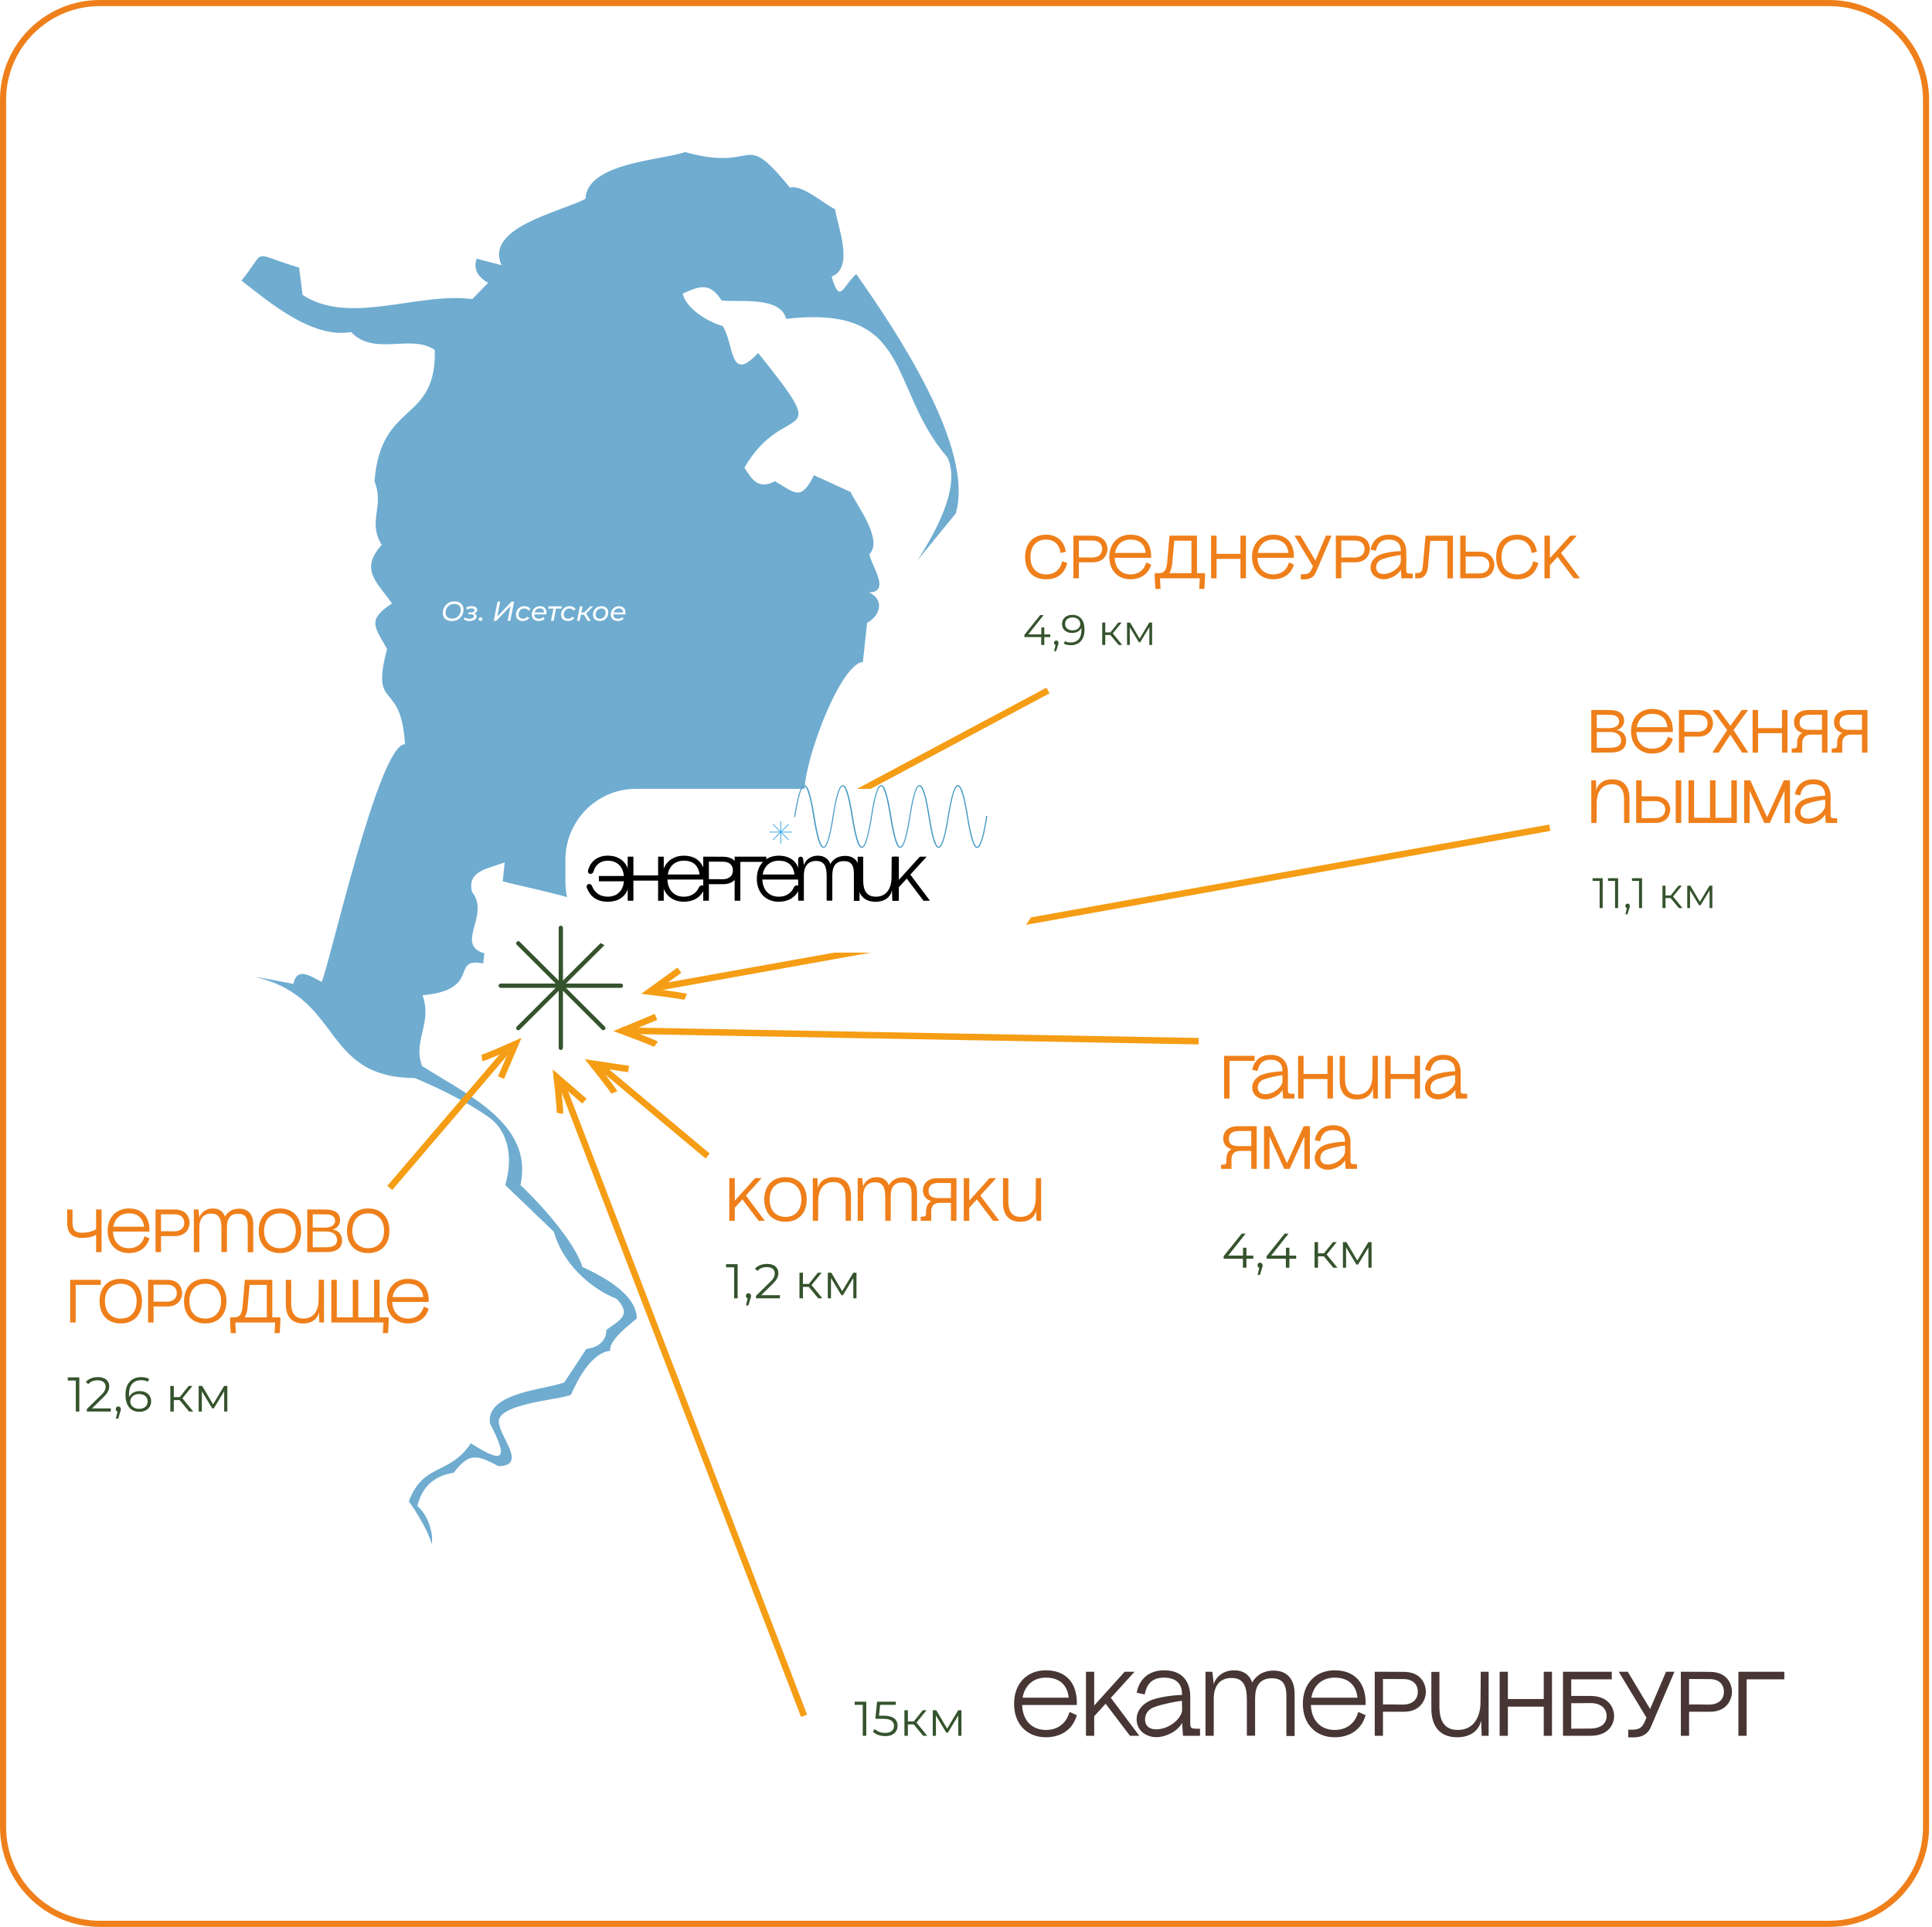 <?xml version="1.0" encoding="UTF-8"?> <svg xmlns="http://www.w3.org/2000/svg" width="406" height="405" viewBox="0 0 406 405" fill="none"><path d="M21 0.641H384.384C395.628 0.641 404.744 9.756 404.744 21V384C404.744 395.244 395.628 404.359 384.384 404.359H21C9.756 404.359 0.641 395.244 0.641 384V21C0.641 9.756 9.756 0.641 21 0.641Z" stroke="#EF7F1A" stroke-width="1.281"></path><path d="M89.879 226.496C85.435 219.399 91.207 215.971 88.795 209.188C101.392 208.054 94.46 201.093 101.549 202.505L101.777 200.384C95.499 198.501 103.09 192.355 99.208 187.485C97.987 182.868 103.064 182.518 106.069 181.243L105.638 185.227C110.848 186.771 136.28 191.2 137.583 198.075C152.557 196.835 156.671 196.87 164.612 184.341L158.283 180.701L169.314 168.191C167.424 163.878 176.165 139.517 181.329 139.138L182.221 130.906C184.992 129.387 185.93 126.112 182.641 124.507C187.354 124.467 182.915 118.574 182.707 116.453C185.687 113.471 179.95 106.054 178.739 103.402L171.057 99.888C168.321 105.315 167.201 103.726 162.853 101.149C159.453 102.9 158.126 101.007 156.438 98.309C164.865 83.597 175.623 94.537 159.316 74.176C153.2 80.813 154.315 72.191 151.862 68.536C148.878 67.696 144.241 64.972 143.461 61.722C147.003 60.102 149.151 59.267 151.639 63.145C154.994 63.585 164.069 62.162 165.2 67.028C192.132 63.929 186.381 81.4 199.145 96.208C202.034 102.703 196.1 112.595 192.776 117.809L200.833 107.938C204.922 94.193 188.078 69.169 179.93 57.606C177.072 60.153 176.52 64.182 174.762 58.123C179.651 56.31 175.932 47.304 175.486 43.963C173.49 43.117 168.498 38.647 166.025 39.452C155.592 26.77 159.727 36.349 143.983 31.97C138.981 33.711 123.374 34.172 123.029 41.796C117.846 44.545 101.782 47.77 105.39 55.738L100.161 54.371C99.35 56.725 100.632 58.32 102.568 59.464L99.243 62.866C87.847 61.342 73.431 68.501 63.585 61.975L62.86 56.255C52.254 53.07 56.288 52.215 50.739 58.973C56.491 63.448 65.723 71.295 73.765 69.781C78.68 74.981 86.327 70.085 91.369 73.563C91.744 89.105 79.988 84.088 78.701 101.204C80.864 106.545 77.145 109.451 80.216 114.529C75.508 119.743 79.223 122.325 82.379 126.851C77.094 130.243 78.675 131.691 81.346 136.409C77.794 149.723 84.33 142.545 85.096 156.421C79.593 156.355 69.291 202.657 67.598 206.368C65.364 205.295 62.485 203.027 61.639 206.798C61.639 206.798 52.69 205.026 53.987 205.436C72.868 210.023 67.137 227.964 89.884 226.501L89.879 226.496Z" fill="#6FACD0"></path><path d="M84.914 221.444C94.081 228.607 112.536 234.449 109.369 249.08C113.352 252.781 120.791 261.012 122.397 266.303C126.365 268.15 133.738 271.871 133.824 277.116C132.369 278.382 127.905 281.672 128.214 283.925C124.297 284.3 121.343 290.041 119.995 293.139C118.009 294.253 103.151 294.977 104.96 299.548C105.34 302.257 110.686 308.104 104.758 308.159C100.253 305.81 98.647 305.183 95.338 309.562C91.258 310.149 88.629 312.528 87.721 316.573C89.758 318.249 91.152 321.985 90.726 324.582C90.194 322.177 87.397 317.55 85.918 315.571C89.004 307.37 94.36 310.215 98.951 303.355C106.577 308.256 106.47 306.048 102.959 299.148C102.077 292.628 114.73 292.081 118.597 290.547L123.208 283.53C125.448 283.272 127.439 282.012 127.419 279.526C130.191 277.471 132.846 276.473 129.623 273.016C123.689 270.687 118.059 265.138 116.397 258.896L106.171 249.085C107.545 244.443 107.393 239.031 103.562 235.467C98.332 231.331 86.531 225.848 80.11 224.051L84.924 221.449L84.914 221.444Z" fill="#6FACD0"></path><path d="M94.955 130.538C94.555 130.538 94.213 130.467 93.929 130.325C93.644 130.183 93.427 129.985 93.278 129.731C93.131 129.474 93.058 129.176 93.058 128.838C93.058 128.503 93.116 128.19 93.231 127.898C93.347 127.602 93.512 127.343 93.727 127.12C93.942 126.897 94.2 126.724 94.499 126.601C94.799 126.475 95.135 126.411 95.508 126.411C95.912 126.411 96.255 126.482 96.54 126.624C96.824 126.767 97.039 126.966 97.185 127.224C97.335 127.477 97.41 127.773 97.41 128.112C97.41 128.446 97.352 128.761 97.237 129.057C97.122 129.349 96.957 129.606 96.742 129.829C96.526 130.052 96.267 130.227 95.963 130.354C95.664 130.477 95.327 130.538 94.955 130.538ZM95.007 130.025C95.283 130.025 95.535 129.977 95.762 129.881C95.988 129.781 96.18 129.645 96.338 129.472C96.496 129.295 96.617 129.093 96.701 128.867C96.786 128.64 96.828 128.4 96.828 128.146C96.828 127.904 96.776 127.693 96.672 127.512C96.569 127.328 96.415 127.184 96.211 127.08C96.008 126.976 95.758 126.924 95.462 126.924C95.181 126.924 94.928 126.974 94.701 127.074C94.478 127.17 94.286 127.307 94.125 127.483C93.967 127.656 93.846 127.856 93.762 128.083C93.677 128.309 93.635 128.55 93.635 128.803C93.635 129.045 93.687 129.258 93.79 129.443C93.898 129.624 94.052 129.766 94.251 129.869C94.455 129.973 94.707 130.025 95.007 130.025ZM98.637 130.532C98.172 130.532 97.775 130.411 97.444 130.169L97.657 129.777C97.776 129.869 97.922 129.941 98.095 129.99C98.272 130.037 98.458 130.06 98.654 130.06C98.843 130.06 99.006 130.037 99.144 129.99C99.287 129.941 99.398 129.875 99.479 129.795C99.559 129.714 99.6 129.622 99.6 129.518C99.6 129.391 99.544 129.293 99.433 129.224C99.325 129.155 99.171 129.12 98.971 129.12H98.418L98.481 128.717H98.948C99.179 128.717 99.363 128.676 99.502 128.596C99.644 128.511 99.715 128.402 99.715 128.267C99.715 128.148 99.657 128.054 99.542 127.985C99.431 127.912 99.271 127.875 99.064 127.875C98.91 127.875 98.756 127.896 98.603 127.939C98.453 127.981 98.287 128.04 98.107 128.117L97.974 127.656C98.163 127.568 98.353 127.502 98.545 127.46C98.737 127.418 98.925 127.397 99.11 127.397C99.344 127.397 99.55 127.429 99.727 127.495C99.903 127.556 100.04 127.647 100.136 127.766C100.236 127.881 100.286 128.017 100.286 128.175C100.286 128.313 100.245 128.438 100.165 128.55C100.088 128.661 99.978 128.753 99.836 128.826C99.698 128.899 99.532 128.945 99.34 128.965L99.329 128.861C99.59 128.892 99.792 128.966 99.934 129.086C100.08 129.205 100.153 129.362 100.153 129.558C100.153 129.743 100.088 129.91 99.957 130.06C99.826 130.206 99.646 130.321 99.415 130.405C99.189 130.49 98.929 130.532 98.637 130.532ZM100.973 130.527C100.869 130.527 100.78 130.492 100.707 130.423C100.638 130.35 100.604 130.261 100.604 130.158C100.604 130.031 100.644 129.929 100.725 129.852C100.805 129.775 100.902 129.737 101.013 129.737C101.117 129.737 101.203 129.771 101.272 129.841C101.341 129.91 101.376 130 101.376 130.112C101.376 130.192 101.357 130.265 101.318 130.331C101.28 130.392 101.23 130.44 101.169 130.475C101.111 130.509 101.046 130.527 100.973 130.527ZM103.746 130.492L104.553 126.457H105.123L104.495 129.57L107.504 126.457H108.04L107.233 130.492H106.668L107.296 127.385L104.282 130.492H103.746ZM109.874 130.527C109.578 130.527 109.321 130.473 109.102 130.365C108.886 130.254 108.719 130.1 108.6 129.904C108.481 129.704 108.421 129.472 108.421 129.207C108.421 128.861 108.498 128.553 108.652 128.284C108.806 128.012 109.019 127.798 109.292 127.645C109.565 127.487 109.874 127.408 110.22 127.408C110.516 127.408 110.769 127.464 110.981 127.575C111.192 127.683 111.357 127.848 111.476 128.071L111.009 128.331C110.933 128.181 110.823 128.071 110.681 128.002C110.543 127.929 110.375 127.892 110.179 127.892C109.949 127.892 109.743 127.948 109.563 128.06C109.382 128.167 109.24 128.319 109.136 128.515C109.032 128.707 108.981 128.93 108.981 129.184C108.981 129.449 109.059 129.658 109.217 129.812C109.378 129.966 109.605 130.042 109.897 130.042C110.078 130.042 110.247 130.006 110.404 129.933C110.566 129.86 110.7 129.752 110.808 129.61L111.211 129.898C111.073 130.094 110.885 130.248 110.646 130.359C110.408 130.471 110.151 130.527 109.874 130.527ZM113.212 130.527C112.912 130.527 112.653 130.473 112.434 130.365C112.215 130.254 112.046 130.1 111.927 129.904C111.808 129.704 111.748 129.47 111.748 129.201C111.748 128.855 111.823 128.548 111.973 128.279C112.123 128.01 112.326 127.798 112.584 127.645C112.845 127.487 113.141 127.408 113.472 127.408C113.748 127.408 113.988 127.462 114.192 127.57C114.396 127.673 114.553 127.823 114.665 128.019C114.78 128.215 114.838 128.452 114.838 128.728C114.838 128.797 114.834 128.868 114.826 128.941C114.818 129.011 114.809 129.076 114.797 129.137H112.152L112.221 128.734H114.532L114.307 128.872C114.342 128.657 114.326 128.477 114.261 128.331C114.196 128.181 114.092 128.067 113.95 127.99C113.812 127.91 113.644 127.869 113.448 127.869C113.218 127.869 113.014 127.925 112.837 128.037C112.665 128.144 112.53 128.296 112.434 128.492C112.338 128.684 112.29 128.911 112.29 129.172C112.29 129.449 112.369 129.664 112.526 129.818C112.688 129.967 112.932 130.042 113.258 130.042C113.45 130.042 113.629 130.012 113.794 129.95C113.96 129.885 114.096 129.798 114.204 129.691L114.44 130.088C114.294 130.231 114.111 130.34 113.892 130.417C113.673 130.49 113.447 130.527 113.212 130.527ZM115.792 130.492L116.322 127.777L116.426 127.921H115.187L115.279 127.437H118.069L117.976 127.921H116.714L116.876 127.777L116.345 130.492H115.792ZM119.364 130.527C119.068 130.527 118.811 130.473 118.592 130.365C118.376 130.254 118.209 130.1 118.09 129.904C117.971 129.704 117.911 129.472 117.911 129.207C117.911 128.861 117.988 128.553 118.142 128.284C118.296 128.012 118.509 127.798 118.782 127.645C119.055 127.487 119.364 127.408 119.71 127.408C120.006 127.408 120.259 127.464 120.471 127.575C120.682 127.683 120.847 127.848 120.966 128.071L120.499 128.331C120.422 128.181 120.313 128.071 120.171 128.002C120.032 127.929 119.865 127.892 119.669 127.892C119.439 127.892 119.233 127.948 119.053 128.06C118.872 128.167 118.73 128.319 118.626 128.515C118.522 128.707 118.47 128.93 118.47 129.184C118.47 129.449 118.549 129.658 118.707 129.812C118.868 129.966 119.095 130.042 119.387 130.042C119.568 130.042 119.737 130.006 119.894 129.933C120.056 129.86 120.19 129.752 120.298 129.61L120.701 129.898C120.563 130.094 120.374 130.248 120.136 130.359C119.898 130.471 119.641 130.527 119.364 130.527ZM123.473 130.492L122.609 128.993L123.07 128.786L124.113 130.492H123.473ZM121.254 130.492L121.871 127.437H122.424L121.808 130.492H121.254ZM121.906 129.201L121.992 128.728H123.001L122.914 129.201H121.906ZM123.087 129.028L122.563 128.959L124.044 127.437H124.661L123.087 129.028ZM126.045 130.527C125.753 130.527 125.499 130.473 125.284 130.365C125.073 130.254 124.907 130.1 124.788 129.904C124.669 129.704 124.61 129.472 124.61 129.207C124.61 128.861 124.686 128.553 124.84 128.284C124.994 128.012 125.205 127.798 125.474 127.645C125.747 127.487 126.056 127.408 126.402 127.408C126.69 127.408 126.942 127.462 127.157 127.57C127.372 127.677 127.538 127.829 127.653 128.025C127.772 128.221 127.831 128.453 127.831 128.722C127.831 129.068 127.755 129.378 127.601 129.65C127.447 129.919 127.236 130.133 126.967 130.29C126.702 130.448 126.394 130.527 126.045 130.527ZM126.079 130.042C126.31 130.042 126.515 129.987 126.696 129.875C126.877 129.764 127.017 129.612 127.117 129.42C127.22 129.224 127.272 129.001 127.272 128.751C127.272 128.482 127.194 128.273 127.036 128.123C126.879 127.969 126.654 127.892 126.362 127.892C126.135 127.892 125.931 127.948 125.751 128.06C125.57 128.167 125.428 128.319 125.324 128.515C125.22 128.707 125.169 128.93 125.169 129.184C125.169 129.449 125.247 129.658 125.405 129.812C125.562 129.966 125.787 130.042 126.079 130.042ZM129.817 130.527C129.517 130.527 129.258 130.473 129.039 130.365C128.82 130.254 128.651 130.1 128.531 129.904C128.412 129.704 128.353 129.47 128.353 129.201C128.353 128.855 128.428 128.548 128.578 128.279C128.727 128.01 128.931 127.798 129.188 127.645C129.45 127.487 129.746 127.408 130.076 127.408C130.353 127.408 130.593 127.462 130.797 127.57C131 127.673 131.158 127.823 131.269 128.019C131.384 128.215 131.442 128.452 131.442 128.728C131.442 128.797 131.438 128.868 131.431 128.941C131.423 129.011 131.413 129.076 131.402 129.137H128.756L128.825 128.734H131.137L130.912 128.872C130.946 128.657 130.931 128.477 130.866 128.331C130.8 128.181 130.697 128.067 130.554 127.99C130.416 127.91 130.249 127.869 130.053 127.869C129.822 127.869 129.619 127.925 129.442 128.037C129.269 128.144 129.135 128.296 129.039 128.492C128.943 128.684 128.895 128.911 128.895 129.172C128.895 129.449 128.973 129.664 129.131 129.818C129.292 129.967 129.536 130.042 129.863 130.042C130.055 130.042 130.234 130.012 130.399 129.95C130.564 129.885 130.7 129.798 130.808 129.691L131.044 130.088C130.898 130.231 130.716 130.34 130.497 130.417C130.278 130.49 130.051 130.527 129.817 130.527Z" fill="white"></path><path d="M222.875 116.238C222.632 114.355 221.428 113.408 219.878 113.408C217.88 113.408 216.548 114.701 216.548 117.071C216.548 119.492 217.931 120.734 219.853 120.734C221.62 120.734 222.863 119.684 223.221 117.967L224.284 118.352C223.67 120.632 222.133 121.759 219.866 121.759C216.932 121.759 215.421 119.889 215.421 117.096C215.421 113.933 217.368 112.383 219.827 112.383C222.081 112.383 223.631 113.689 223.977 115.969L222.875 116.238ZM225.571 112.588H226.724L229.644 112.601C232.283 112.614 232.731 114.599 232.731 115.393C232.731 116.302 232.142 118.185 229.644 118.185H226.724V121.554H225.571V112.588ZM226.724 117.173C227.403 117.148 229.132 117.186 229.452 117.186C231.053 117.186 231.604 116.29 231.604 115.393C231.604 114.535 231.104 113.638 229.644 113.613C229.619 113.613 227.928 113.613 226.724 113.6V117.173ZM234.247 117.237C234.311 119.312 235.541 120.734 237.577 120.734C238.973 120.734 240.344 120.081 240.882 118.211L241.907 118.672C241.253 120.926 239.409 121.759 237.577 121.759C234.964 121.759 233.12 119.953 233.12 117.071C233.12 114.189 234.964 112.383 237.577 112.383C240.37 112.383 242.009 114.138 241.907 117.237H234.247ZM234.311 116.213H240.767C240.613 114.688 239.716 113.408 237.577 113.408C235.784 113.408 234.606 114.522 234.311 116.213ZM245.77 112.588H251.534V120.465H253.224V121.554L253.096 123.782H252.008L252.136 121.554H243.759L243.887 123.782H242.798L242.67 121.554V120.465H243.605C244.451 120.465 245.117 120.106 245.283 118.172L245.77 112.588ZM245.744 120.465H250.381V113.651H246.769L246.295 118.826C246.167 119.543 245.975 120.068 245.744 120.465ZM254.503 112.588H255.655V116.405H260.676V112.588H261.829V121.554H260.676V117.468H255.655V121.554H254.503V112.588ZM264.242 117.237C264.306 119.312 265.535 120.734 267.572 120.734C268.968 120.734 270.339 120.081 270.876 118.211L271.901 118.672C271.248 120.926 269.404 121.759 267.572 121.759C264.959 121.759 263.115 119.953 263.115 117.071C263.115 114.189 264.959 112.383 267.572 112.383C270.364 112.383 272.004 114.138 271.901 117.237H264.242ZM264.306 116.213H270.761C270.608 114.688 269.711 113.408 267.572 113.408C265.779 113.408 264.6 114.522 264.306 116.213ZM278.646 112.588H279.824L276.52 120.324C275.815 121.989 274.137 121.772 273.356 121.772V120.696C274.432 120.696 275.149 120.785 275.661 119.581L275.905 119.005L272.024 112.588H273.292L276.417 117.801L278.646 112.588ZM280.72 112.588H281.872L284.793 112.601C287.431 112.614 287.879 114.599 287.879 115.393C287.879 116.302 287.29 118.185 284.793 118.185H281.872V121.554H280.72V112.588ZM281.872 117.173C282.551 117.148 284.28 117.186 284.601 117.186C286.202 117.186 286.752 116.29 286.752 115.393C286.752 114.535 286.253 113.638 284.793 113.613C284.767 113.613 283.076 113.613 281.872 113.6V117.173ZM294.506 121.554L294.378 119.735V118.019V117.955L294.391 119.709L294.378 119.735C293.789 120.913 292.098 121.746 290.766 121.746C289.396 121.746 288.012 120.862 288.012 119.235C288.012 118.07 288.832 117.007 290.164 116.52C291.343 116.097 293.251 115.841 294.365 115.841L294.378 116.661H294.365V115.777C294.365 115.201 294.327 113.408 291.829 113.408C289.665 113.408 289.319 114.983 289.139 115.764L288.025 115.521C288.166 114.65 288.883 112.383 291.88 112.383C294.391 112.383 295.518 113.946 295.518 116.059V119.735C295.518 120.311 295.518 120.555 296.287 120.555L296.889 120.568V121.554H294.506ZM289.191 119.261C289.191 119.889 289.498 120.644 290.766 120.644C292.534 120.644 294.237 119.21 294.378 118.019L294.365 116.661C293.699 116.699 291.624 117.109 290.484 117.532C289.447 117.916 289.191 118.698 289.191 119.261ZM299.564 112.601H305.328V121.567H304.175V113.664H300.563L300.089 119.107C299.795 121.72 298.334 121.567 297.399 121.567V120.452C298.77 120.452 298.885 120.324 299.077 118.185L299.564 112.601ZM306.862 121.554V112.588H308.014V115.957H310.935C313.432 115.957 314.022 117.827 314.022 118.698C314.022 119.53 313.573 121.528 310.935 121.541L308.014 121.554H306.862ZM308.014 120.542C309.18 120.529 310.896 120.529 310.935 120.529C312.446 120.503 312.971 119.607 312.971 118.672C312.971 117.852 312.318 116.956 310.935 116.956C310.307 116.956 308.668 116.994 308.014 116.968V120.542ZM321.865 116.238C321.622 114.355 320.418 113.408 318.868 113.408C316.87 113.408 315.538 114.701 315.538 117.071C315.538 119.492 316.921 120.734 318.842 120.734C320.61 120.734 321.852 119.684 322.211 117.967L323.274 118.352C322.659 120.632 321.122 121.759 318.855 121.759C315.922 121.759 314.411 119.889 314.411 117.096C314.411 113.933 316.357 112.383 318.817 112.383C321.071 112.383 322.621 113.689 322.967 115.969L321.865 116.238ZM324.561 112.588H325.713V117.314L329.979 112.588H331.362L328.045 116.238L332.028 121.554H330.721L327.314 117.058L325.726 118.8L325.713 118.787V121.554H324.561V112.588Z" fill="#EF7F1A"></path><path d="M215.267 133.909V133.443L218.594 129.283H219.311L216.011 133.443L215.662 133.336H220.71V133.909H215.267ZM218.809 135.559V133.909L218.827 133.336V131.883H219.454V135.559H218.809ZM221.514 136.868L221.908 135.209L221.98 135.595C221.842 135.595 221.726 135.55 221.63 135.461C221.54 135.371 221.496 135.254 221.496 135.111C221.496 134.967 221.54 134.851 221.63 134.761C221.726 134.672 221.839 134.627 221.971 134.627C222.108 134.627 222.219 134.675 222.303 134.77C222.392 134.866 222.437 134.979 222.437 135.111C222.437 135.159 222.434 135.206 222.428 135.254C222.422 135.302 222.41 135.356 222.392 135.416C222.374 135.475 222.35 135.547 222.32 135.631L221.944 136.868H221.514ZM225.332 129.229C225.888 129.229 226.357 129.355 226.74 129.606C227.122 129.851 227.412 130.207 227.61 130.673C227.807 131.139 227.905 131.704 227.905 132.367C227.905 133.073 227.783 133.667 227.538 134.152C227.299 134.636 226.964 135 226.534 135.245C226.103 135.49 225.604 135.613 225.036 135.613C224.755 135.613 224.486 135.586 224.229 135.532C223.978 135.478 223.751 135.392 223.548 135.272L223.808 134.752C223.969 134.86 224.155 134.938 224.364 134.985C224.579 135.027 224.8 135.048 225.027 135.048C225.703 135.048 226.241 134.833 226.641 134.403C227.048 133.972 227.251 133.33 227.251 132.475C227.251 132.337 227.242 132.173 227.224 131.982C227.212 131.79 227.179 131.599 227.125 131.408L227.35 131.578C227.29 131.889 227.161 132.155 226.964 132.376C226.773 132.591 226.534 132.756 226.247 132.869C225.966 132.983 225.652 133.04 225.305 133.04C224.893 133.04 224.525 132.962 224.202 132.807C223.886 132.651 223.638 132.433 223.458 132.152C223.279 131.871 223.189 131.539 223.189 131.157C223.189 130.762 223.282 130.422 223.467 130.135C223.653 129.848 223.907 129.627 224.229 129.471C224.558 129.31 224.926 129.229 225.332 129.229ZM225.359 129.776C225.06 129.776 224.794 129.833 224.561 129.947C224.334 130.054 224.155 130.21 224.023 130.413C223.892 130.616 223.826 130.858 223.826 131.139C223.826 131.551 223.966 131.88 224.247 132.125C224.534 132.37 224.92 132.493 225.404 132.493C225.727 132.493 226.008 132.433 226.247 132.314C226.492 132.194 226.68 132.03 226.812 131.82C226.949 131.611 227.018 131.378 227.018 131.121C227.018 130.888 226.955 130.67 226.829 130.467C226.704 130.263 226.519 130.099 226.274 129.973C226.029 129.842 225.724 129.776 225.359 129.776ZM235.079 135.559L233.142 133.228L233.671 132.914L235.832 135.559H235.079ZM231.627 135.559V130.852H232.264V135.559H231.627ZM232.066 133.461V132.914H233.582V133.461H232.066ZM233.725 133.273L233.133 133.183L235.007 130.852H235.698L233.725 133.273ZM236.837 135.559V130.852H237.482L239.616 134.465H239.347L241.517 130.852H242.109V135.559H241.526V131.578L241.642 131.632L239.616 134.985H239.329L237.285 131.596L237.419 131.569V135.559H236.837Z" fill="#35532D"></path><path d="M154.276 272.886V266.021L154.603 266.369H152.585V265.713H155.013V272.886H154.276ZM156.769 274.382L157.22 272.486L157.302 272.927C157.145 272.927 157.011 272.876 156.902 272.773C156.8 272.671 156.748 272.538 156.748 272.374C156.748 272.21 156.8 272.076 156.902 271.974C157.011 271.872 157.141 271.82 157.291 271.82C157.449 271.82 157.575 271.875 157.671 271.984C157.773 272.094 157.824 272.223 157.824 272.374C157.824 272.428 157.821 272.483 157.814 272.538C157.807 272.592 157.794 272.654 157.773 272.722C157.753 272.79 157.725 272.872 157.691 272.968L157.261 274.382H156.769ZM158.866 272.886V272.363L161.848 269.443C162.121 269.177 162.326 268.944 162.463 268.746C162.599 268.541 162.692 268.35 162.739 268.172C162.787 267.995 162.811 267.827 162.811 267.67C162.811 267.254 162.668 266.926 162.381 266.687C162.101 266.448 161.684 266.328 161.131 266.328C160.707 266.328 160.331 266.393 160.004 266.523C159.683 266.653 159.406 266.854 159.174 267.127L158.651 266.676C158.931 266.349 159.29 266.096 159.727 265.918C160.164 265.741 160.653 265.652 161.192 265.652C161.677 265.652 162.097 265.73 162.453 265.887C162.808 266.038 163.081 266.26 163.272 266.553C163.47 266.847 163.569 267.192 163.569 267.588C163.569 267.821 163.535 268.049 163.467 268.275C163.405 268.5 163.289 268.739 163.119 268.992C162.955 269.238 162.712 269.518 162.391 269.832L159.655 272.517L159.45 272.23H163.897V272.886H158.866ZM171.952 272.886L169.739 270.222L170.343 269.863L172.813 272.886H171.952ZM168.007 272.886V267.506H168.735V272.886H168.007ZM168.509 270.488V269.863H170.241V270.488H168.509ZM170.405 270.273L169.728 270.171L171.87 267.506H172.659L170.405 270.273ZM173.961 272.886V267.506H174.699L177.137 271.636H176.83L179.31 267.506H179.986V272.886H179.32V268.336L179.453 268.398L177.137 272.23H176.809L174.473 268.357L174.627 268.326V272.886H173.961Z" fill="#35532D"></path><path d="M336.154 190.861V184.854L336.441 185.159H334.674V184.585H336.799V190.861H336.154ZM339.393 190.861V184.854L339.68 185.159H337.914V184.585H340.039V190.861H339.393ZM341.575 192.17L341.97 190.512L342.041 190.897C341.904 190.897 341.787 190.852 341.692 190.763C341.602 190.673 341.557 190.557 341.557 190.413C341.557 190.27 341.602 190.153 341.692 190.063C341.787 189.974 341.901 189.929 342.032 189.929C342.17 189.929 342.28 189.977 342.364 190.072C342.454 190.168 342.499 190.282 342.499 190.413C342.499 190.461 342.496 190.509 342.49 190.557C342.484 190.604 342.472 190.658 342.454 190.718C342.436 190.778 342.412 190.849 342.382 190.933L342.005 192.17H341.575ZM344.428 190.861V184.854L344.715 185.159H342.949V184.585H345.073V190.861H344.428ZM352.811 190.861L350.875 188.53L351.404 188.217L353.565 190.861H352.811ZM349.36 190.861V186.154H349.996V190.861H349.36ZM349.799 188.763V188.217H351.314V188.763H349.799ZM351.458 188.575L350.866 188.486L352.74 186.154H353.43L351.458 188.575ZM354.569 190.861V186.154H355.215L357.349 189.768H357.08L359.249 186.154H359.841V190.861H359.258V186.881L359.375 186.934L357.349 190.288H357.062L355.018 186.899L355.152 186.872V190.861H354.569Z" fill="#35532D"></path><path d="M15.93 296.679V289.814L16.258 290.162H14.24V289.506H16.668V296.679H15.93ZM18.25 296.679V296.156L21.231 293.236C21.505 292.97 21.709 292.737 21.846 292.539C21.983 292.334 22.075 292.143 22.123 291.965C22.171 291.788 22.195 291.62 22.195 291.463C22.195 291.047 22.051 290.719 21.764 290.48C21.484 290.241 21.067 290.121 20.514 290.121C20.09 290.121 19.715 290.186 19.387 290.316C19.066 290.445 18.789 290.647 18.557 290.92L18.034 290.469C18.314 290.141 18.673 289.889 19.11 289.711C19.547 289.533 20.036 289.445 20.576 289.445C21.061 289.445 21.481 289.523 21.836 289.68C22.191 289.831 22.464 290.053 22.656 290.346C22.854 290.64 22.953 290.985 22.953 291.381C22.953 291.614 22.919 291.842 22.85 292.068C22.789 292.293 22.673 292.532 22.502 292.785C22.338 293.031 22.095 293.311 21.774 293.625L19.038 296.31L18.834 296.023H23.281V296.679H18.25ZM24.348 298.175L24.798 296.279L24.88 296.72C24.723 296.72 24.59 296.669 24.481 296.566C24.378 296.464 24.327 296.33 24.327 296.166C24.327 296.003 24.378 295.869 24.481 295.767C24.59 295.664 24.72 295.613 24.87 295.613C25.027 295.613 25.154 295.668 25.249 295.777C25.352 295.886 25.403 296.016 25.403 296.166C25.403 296.221 25.399 296.276 25.393 296.33C25.386 296.385 25.372 296.447 25.352 296.515C25.331 296.583 25.304 296.665 25.27 296.761L24.839 298.175H24.348ZM29.309 296.74C28.673 296.74 28.137 296.6 27.7 296.32C27.263 296.033 26.931 295.623 26.706 295.091C26.481 294.551 26.368 293.905 26.368 293.154C26.368 292.341 26.505 291.661 26.778 291.115C27.058 290.562 27.444 290.145 27.936 289.865C28.427 289.585 28.998 289.445 29.647 289.445C29.968 289.445 30.275 289.475 30.569 289.537C30.863 289.598 31.122 289.697 31.348 289.834L31.051 290.428C30.866 290.305 30.654 290.22 30.415 290.172C30.176 290.118 29.924 290.09 29.657 290.09C28.885 290.09 28.267 290.336 27.802 290.828C27.345 291.32 27.116 292.054 27.116 293.031C27.116 293.181 27.123 293.369 27.136 293.595C27.157 293.813 27.198 294.032 27.259 294.25L27.003 294.056C27.078 293.7 27.225 293.4 27.444 293.154C27.662 292.901 27.936 292.71 28.264 292.58C28.591 292.45 28.95 292.385 29.339 292.385C29.818 292.385 30.238 292.474 30.6 292.652C30.962 292.829 31.245 293.079 31.45 293.4C31.655 293.721 31.758 294.1 31.758 294.537C31.758 294.981 31.652 295.371 31.44 295.705C31.228 296.033 30.934 296.289 30.559 296.474C30.19 296.652 29.773 296.74 29.309 296.74ZM29.278 296.115C29.619 296.115 29.92 296.054 30.18 295.931C30.446 295.801 30.654 295.62 30.805 295.388C30.955 295.149 31.03 294.872 31.03 294.558C31.03 294.086 30.866 293.711 30.538 293.431C30.217 293.151 29.78 293.011 29.227 293.011C28.858 293.011 28.537 293.079 28.264 293.215C27.99 293.352 27.775 293.54 27.618 293.779C27.461 294.011 27.382 294.278 27.382 294.578C27.382 294.838 27.454 295.087 27.598 295.326C27.741 295.559 27.953 295.75 28.233 295.9C28.52 296.044 28.868 296.115 29.278 296.115ZM39.741 296.679L37.528 294.015L38.132 293.656L40.602 296.679H39.741ZM35.796 296.679V291.299H36.523V296.679H35.796ZM36.298 294.281V293.656H38.03V294.281H36.298ZM38.194 294.066L37.517 293.963L39.659 291.299H40.448L38.194 294.066ZM41.75 296.679V291.299H42.487L44.926 295.429H44.619L47.099 291.299H47.775V296.679H47.109V292.129L47.242 292.191L44.926 296.023H44.598L42.262 292.15L42.416 292.119V296.679H41.75Z" fill="#35532D"></path><path d="M257.144 264.57V264.037L260.946 259.283H261.765L257.995 264.037L257.595 263.914H263.364V264.57H257.144ZM261.192 266.455V264.57L261.212 263.914V262.254H261.929V266.455H261.192ZM264.283 267.951L264.734 266.056L264.816 266.496C264.658 266.496 264.525 266.445 264.416 266.343C264.313 266.24 264.262 266.107 264.262 265.943C264.262 265.779 264.313 265.646 264.416 265.543C264.525 265.441 264.655 265.39 264.805 265.39C264.962 265.39 265.089 265.444 265.184 265.554C265.287 265.663 265.338 265.793 265.338 265.943C265.338 265.998 265.335 266.052 265.328 266.107C265.321 266.162 265.307 266.223 265.287 266.291C265.266 266.36 265.239 266.442 265.205 266.537L264.775 267.951H264.283ZM266.17 264.57V264.037L269.972 259.283H270.791L267.021 264.037L266.621 263.914H272.39V264.57H266.17ZM270.218 266.455V264.57L270.238 263.914V262.254H270.955V266.455H270.218ZM280.196 266.455L277.983 263.791L278.588 263.433L281.057 266.455H280.196ZM276.251 266.455V261.076H276.979V266.455H276.251ZM276.753 264.058V263.433H278.485V264.058H276.753ZM278.649 263.842L277.973 263.74L280.114 261.076H280.903L278.649 263.842ZM282.205 266.455V261.076H282.943L285.382 265.205H285.074L287.554 261.076H288.23V266.455H287.564V261.906L287.697 261.967L285.382 265.8H285.054L282.718 261.926L282.871 261.896V266.455H282.205Z" fill="#35532D"></path><path d="M181.301 364.842V357.977L181.629 358.325H179.61V357.669H182.039V364.842H181.301ZM186.018 364.904C185.505 364.904 185.017 364.822 184.553 364.658C184.088 364.487 183.719 364.261 183.446 363.981L183.805 363.397C184.03 363.636 184.337 363.835 184.727 363.992C185.123 364.149 185.55 364.227 186.008 364.227C186.616 364.227 187.077 364.094 187.391 363.828C187.712 363.554 187.872 363.199 187.872 362.762C187.872 362.455 187.797 362.192 187.647 361.973C187.504 361.748 187.258 361.573 186.909 361.45C186.561 361.327 186.083 361.266 185.475 361.266H183.948L184.317 357.669H188.241V358.325H184.614L184.993 357.967L184.676 360.979L184.296 360.61H185.639C186.363 360.61 186.943 360.699 187.381 360.877C187.818 361.054 188.132 361.304 188.323 361.625C188.521 361.939 188.62 362.308 188.62 362.731C188.62 363.134 188.525 363.503 188.334 363.838C188.142 364.166 187.855 364.425 187.473 364.617C187.09 364.808 186.605 364.904 186.018 364.904ZM194.004 364.842L191.791 362.178L192.395 361.819L194.865 364.842H194.004ZM190.059 364.842V359.463H190.787V364.842H190.059ZM190.561 362.444V361.819H192.293V362.444H190.561ZM192.457 362.229L191.781 362.127L193.922 359.463H194.711L192.457 362.229ZM196.013 364.842V359.463H196.751L199.19 363.592H198.882L201.362 359.463H202.038V364.842H201.372V360.293L201.505 360.354L199.19 364.186H198.862L196.525 360.313L196.679 360.282V364.842H196.013Z" fill="#35532D"></path><path d="M334.405 149.22H335.557L338.17 149.233C340.873 149.245 341.308 150.565 341.308 151.448C341.308 152.652 340.412 153.293 339.682 153.472C340.719 153.536 341.731 154.253 341.731 155.726C341.731 156.982 340.988 158.16 338.567 158.173L335.557 158.186H334.405V149.22ZM335.557 157.187C336.761 157.174 338.298 157.174 338.657 157.161C339.579 157.135 340.668 156.854 340.668 155.65C340.668 154.574 339.784 153.856 338.529 153.856C337.415 153.856 336.108 153.869 335.557 153.856V157.187ZM335.557 153.024C336.159 153.011 337.543 153.049 338.042 153.049C339.554 153.049 340.258 152.422 340.258 151.576C340.258 150.629 339.362 150.283 338.529 150.257C338.196 150.244 336.633 150.244 335.557 150.232V153.024ZM343.881 153.869C343.945 155.944 345.175 157.366 347.211 157.366C348.608 157.366 349.978 156.713 350.516 154.843L351.541 155.304C350.887 157.558 349.043 158.391 347.211 158.391C344.599 158.391 342.754 156.585 342.754 153.703C342.754 150.821 344.599 149.015 347.211 149.015C350.004 149.015 351.643 150.77 351.541 153.869H343.881ZM343.945 152.845H350.401C350.247 151.32 349.35 150.039 347.211 150.039C345.418 150.039 344.24 151.154 343.945 152.845ZM352.817 149.22H353.969L356.89 149.233C359.528 149.245 359.977 151.231 359.977 152.025C359.977 152.934 359.387 154.817 356.89 154.817H353.969V158.186H352.817V149.22ZM353.969 153.805C354.648 153.78 356.377 153.818 356.698 153.818C358.299 153.818 358.849 152.921 358.849 152.025C358.849 151.167 358.35 150.27 356.89 150.244C356.864 150.244 355.173 150.244 353.969 150.232V153.805ZM366.081 158.186L362.982 153.447L363.622 152.537L364.263 153.447L361.163 158.186H359.844L362.956 153.447L359.882 149.22H361.189L363.622 152.537L366.043 149.22H367.362L364.288 153.447L367.401 158.186H366.081ZM368.302 149.22H369.455V153.037H374.475V149.22H375.628V158.186H374.475V154.1H369.455V158.186H368.302V149.22ZM378.733 156.213V158.186H376.53V157.327L376.876 157.315C377.644 157.289 377.644 157.033 377.644 156.661C377.644 155.573 377.746 154.625 378.72 154.036C377.644 153.728 377.004 152.947 377.004 151.781C377.004 150.257 378.118 149.245 380.001 149.233L382.883 149.22H384.035V158.186H382.883V154.407H380.59C379.04 154.407 378.733 155.419 378.733 156.213ZM378.182 151.871C378.182 152.845 378.733 153.408 380.206 153.408H382.883V150.232H380.27C378.81 150.232 378.182 150.834 378.182 151.871ZM387.138 156.213V158.186H384.935V157.327L385.281 157.315C386.05 157.289 386.05 157.033 386.05 156.661C386.05 155.573 386.152 154.625 387.125 154.036C386.05 153.728 385.409 152.947 385.409 151.781C385.409 150.257 386.523 149.245 388.406 149.233L391.288 149.22H392.441V158.186H391.288V154.407H388.995C387.446 154.407 387.138 155.419 387.138 156.213ZM386.587 151.871C386.587 152.845 387.138 153.408 388.611 153.408H391.288V150.232H388.675C387.215 150.232 386.587 150.834 386.587 151.871Z" fill="#EF7F1A"></path><path d="M338.811 163.805C341.398 163.805 342.423 165.547 342.423 167.814V172.963H341.296V168.121C341.296 165.713 340.284 164.83 338.721 164.83C336.39 164.83 335.557 166.802 335.545 168.647L335.506 172.976H334.405V164.01H335.378L335.455 166.072H335.493C335.557 165.509 336.249 163.805 338.811 163.805ZM343.836 172.976V164.01H344.989V167.379H347.909C350.407 167.379 350.996 169.249 350.996 170.12C350.996 170.952 350.547 172.95 347.909 172.963L344.989 172.976H343.836ZM344.989 171.964C346.154 171.951 347.871 171.951 347.909 171.951C349.42 171.925 349.945 171.029 349.945 170.094C349.945 169.274 349.292 168.378 347.909 168.378C347.281 168.378 345.642 168.416 344.989 168.39V171.964ZM352.148 172.976V164.01H353.301V172.976H352.148ZM355.996 164.01V171.887H359.352V164.01H360.504V171.887H363.835V164.01H364.987V172.976H354.843V164.01H355.996ZM366.526 164.01H367.819L371.342 171.785L374.864 164.01H376.158V172.976H375.005V166.175L371.918 172.976H370.765L367.678 166.175V172.976H366.526V164.01ZM383.677 172.976L383.549 171.157V169.441V169.377L383.562 171.131L383.549 171.157C382.96 172.335 381.269 173.168 379.937 173.168C378.566 173.168 377.183 172.284 377.183 170.657C377.183 169.492 378.003 168.429 379.335 167.942C380.513 167.519 382.422 167.263 383.536 167.263L383.549 168.083H383.536V167.199C383.536 166.623 383.498 164.83 381 164.83C378.835 164.83 378.49 166.405 378.31 167.186L377.196 166.943C377.337 166.072 378.054 163.805 381.051 163.805C383.562 163.805 384.689 165.368 384.689 167.481V171.157C384.689 171.733 384.689 171.977 385.457 171.977L386.059 171.99V172.976H383.677ZM378.361 170.683C378.361 171.311 378.669 172.066 379.937 172.066C381.704 172.066 383.408 170.632 383.549 169.441L383.536 168.083C382.87 168.121 380.795 168.531 379.655 168.954C378.618 169.338 378.361 170.12 378.361 170.683Z" fill="#EF7F1A"></path><path d="M257.227 221.92H263.656V222.983H258.379V230.886H257.227V221.92ZM269.637 230.886L269.509 229.067V227.351V227.287L269.522 229.041L269.509 229.067C268.92 230.245 267.229 231.078 265.897 231.078C264.527 231.078 263.143 230.194 263.143 228.567C263.143 227.402 263.963 226.339 265.295 225.852C266.474 225.429 268.382 225.173 269.496 225.173L269.509 225.993H269.496V225.109C269.496 224.533 269.458 222.74 266.96 222.74C264.796 222.74 264.45 224.315 264.271 225.096L263.156 224.853C263.297 223.982 264.014 221.715 267.011 221.715C269.522 221.715 270.649 223.278 270.649 225.391V229.067C270.649 229.643 270.649 229.887 271.418 229.887L272.02 229.899V230.886H269.637ZM264.322 228.593C264.322 229.221 264.629 229.976 265.897 229.976C267.665 229.976 269.368 228.542 269.509 227.351L269.496 225.993C268.83 226.031 266.755 226.441 265.615 226.864C264.578 227.248 264.322 228.029 264.322 228.593ZM272.787 221.92H273.939V225.737H278.96V221.92H280.113V230.886H278.96V226.8H273.939V230.886H272.787V221.92ZM285.139 231.091C282.552 231.091 281.527 229.349 281.527 227.082V221.933H282.654V226.774C282.654 229.182 283.666 230.066 285.228 230.066C287.56 230.066 288.392 228.093 288.405 226.249L288.443 221.92H289.545V230.886H288.571L288.495 228.824H288.456C288.392 229.387 287.7 231.091 285.139 231.091ZM291.086 221.92H292.239V225.737H297.26V221.92H298.412V230.886H297.26V226.8H292.239V230.886H291.086V221.92ZM305.936 230.886L305.808 229.067V227.351V227.287L305.821 229.041L305.808 229.067C305.219 230.245 303.528 231.078 302.196 231.078C300.825 231.078 299.442 230.194 299.442 228.567C299.442 227.402 300.262 226.339 301.594 225.852C302.772 225.429 304.681 225.173 305.795 225.173L305.808 225.993H305.795V225.109C305.795 224.533 305.757 222.74 303.259 222.74C301.094 222.74 300.748 224.315 300.569 225.096L299.455 224.853C299.596 223.982 300.313 221.715 303.31 221.715C305.821 221.715 306.948 223.278 306.948 225.391V229.067C306.948 229.643 306.948 229.887 307.716 229.887L308.318 229.899V230.886H305.936ZM300.62 228.593C300.62 229.221 300.928 229.976 302.196 229.976C303.963 229.976 305.667 228.542 305.808 227.351L305.795 225.993C305.129 226.031 303.054 226.441 301.914 226.864C300.877 227.248 300.62 228.029 300.62 228.593Z" fill="#EF7F1A"></path><path d="M258.789 243.703V245.676H256.586V244.818L256.932 244.805C257.7 244.779 257.7 244.523 257.7 244.152C257.7 243.063 257.803 242.115 258.776 241.526C257.7 241.219 257.06 240.437 257.06 239.272C257.06 237.747 258.174 236.736 260.057 236.723L262.939 236.71H264.092V245.676H262.939V241.897H260.646C259.097 241.897 258.789 242.909 258.789 243.703ZM258.238 239.361C258.238 240.335 258.789 240.898 260.262 240.898H262.939V237.722H260.326C258.866 237.722 258.238 238.324 258.238 239.361ZM265.632 236.71H266.926L270.448 244.485L273.97 236.71H275.264V245.676H274.111V238.875L271.024 245.676H269.872L266.785 238.875V245.676H265.632V236.71ZM282.783 245.676L282.655 243.857V242.141V242.077L282.668 243.831L282.655 243.857C282.066 245.035 280.375 245.868 279.043 245.868C277.673 245.868 276.289 244.984 276.289 243.358C276.289 242.192 277.109 241.129 278.441 240.642C279.62 240.219 281.528 239.963 282.642 239.963L282.655 240.783H282.642V239.899C282.642 239.323 282.604 237.53 280.106 237.53C277.942 237.53 277.596 239.105 277.417 239.886L276.302 239.643C276.443 238.772 277.16 236.505 280.158 236.505C282.668 236.505 283.795 238.068 283.795 240.181V243.857C283.795 244.433 283.795 244.677 284.564 244.677L285.166 244.69V245.676H282.783ZM277.468 243.383C277.468 244.011 277.775 244.766 279.043 244.766C280.811 244.766 282.514 243.332 282.655 242.141L282.642 240.783C281.976 240.821 279.901 241.231 278.761 241.654C277.724 242.038 277.468 242.82 277.468 243.383Z" fill="#EF7F1A"></path><path d="M153.261 247.629H154.414V252.355L158.679 247.629H160.062L156.745 251.279L160.728 256.594H159.422L156.015 252.099L154.427 253.841L154.414 253.828V256.594H153.261V247.629ZM165.067 256.799C162.326 256.799 160.61 254.993 160.61 252.111C160.61 249.23 162.326 247.424 165.067 247.424C167.808 247.424 169.525 249.23 169.525 252.111C169.525 254.993 167.808 256.799 165.067 256.799ZM161.737 252.111C161.737 254.366 163.018 255.775 165.067 255.775C167.117 255.775 168.397 254.366 168.397 252.111C168.397 249.857 167.117 248.448 165.067 248.448C163.018 248.448 161.737 249.857 161.737 252.111ZM175.216 247.424C177.803 247.424 178.828 249.166 178.828 251.433V256.582H177.701V251.74C177.701 249.332 176.689 248.448 175.127 248.448C172.795 248.448 171.963 250.421 171.95 252.265L171.912 256.594H170.81V247.629H171.784L171.86 249.691H171.899C171.963 249.127 172.655 247.424 175.216 247.424ZM191.564 250.997C191.564 249.268 190.923 248.538 189.54 248.538C187.811 248.538 187.183 249.678 187.183 251.369V256.582H186.031V251.561C186.031 249.511 185.48 248.499 183.879 248.499C181.394 248.499 181.394 250.959 181.394 251.433V256.594H180.241V247.629H181.202L181.394 249.396C181.509 248.756 182.38 247.424 184.25 247.424C185.557 247.424 186.428 248.09 186.786 249.14C187.145 248.41 188.093 247.462 189.771 247.462C191.615 247.462 192.717 248.602 192.717 250.767V256.62H191.564V250.997ZM195.688 254.622V256.594H193.485V255.736L193.831 255.723C194.599 255.698 194.599 255.442 194.599 255.07C194.599 253.981 194.702 253.034 195.675 252.444C194.599 252.137 193.959 251.356 193.959 250.19C193.959 248.666 195.073 247.654 196.956 247.641L199.838 247.629H200.991V256.594H199.838V252.816H197.545C195.995 252.816 195.688 253.828 195.688 254.622ZM195.137 250.28C195.137 251.253 195.688 251.817 197.161 251.817H199.838V248.64H197.225C195.765 248.64 195.137 249.242 195.137 250.28ZM202.531 247.629H203.684V252.355L207.949 247.629H209.332L206.015 251.279L209.998 256.594H208.692L205.285 252.099L203.696 253.841L203.684 253.828V256.594H202.531V247.629ZM214.383 256.799C211.795 256.799 210.771 255.057 210.771 252.79V247.641H211.898V252.483C211.898 254.891 212.91 255.775 214.472 255.775C216.803 255.775 217.636 253.802 217.649 251.958L217.687 247.629H218.789V256.594H217.815L217.738 254.532H217.7C217.636 255.096 216.944 256.799 214.383 256.799Z" fill="#EF7F1A"></path><path d="M214.796 358.36C214.892 361.475 216.737 363.609 219.795 363.609C221.89 363.609 223.948 362.628 224.755 359.821L226.293 360.513C225.313 363.897 222.544 365.147 219.795 365.147C215.872 365.147 213.104 362.436 213.104 358.11C213.104 353.784 215.872 351.073 219.795 351.073C223.986 351.073 226.447 353.707 226.293 358.36H214.796ZM214.892 356.822H224.582C224.351 354.534 223.005 352.611 219.795 352.611C217.103 352.611 215.334 354.284 214.892 356.822ZM228.209 351.381H229.939V358.475L236.342 351.381H238.418L233.438 356.86L239.418 364.839H237.457L232.342 358.091L229.958 360.706L229.939 360.686V364.839H228.209V351.381ZM248.604 364.839L248.411 362.109V359.533V359.437L248.431 362.071L248.411 362.109C247.527 363.878 244.989 365.128 242.989 365.128C240.932 365.128 238.856 363.801 238.856 361.359C238.856 359.61 240.086 358.014 242.086 357.283C243.855 356.649 246.719 356.264 248.392 356.264L248.411 357.495H248.392V356.168C248.392 355.303 248.335 352.611 244.585 352.611C241.336 352.611 240.817 354.976 240.548 356.149L238.875 355.783C239.086 354.476 240.163 351.073 244.662 351.073C248.431 351.073 250.123 353.419 250.123 356.591V362.109C250.123 362.974 250.123 363.34 251.276 363.34L252.18 363.359V364.839H248.604ZM240.625 361.398C240.625 362.34 241.086 363.474 242.989 363.474C245.643 363.474 248.2 361.321 248.411 359.533L248.392 357.495C247.392 357.552 244.278 358.168 242.566 358.802C241.009 359.379 240.625 360.552 240.625 361.398ZM270.328 356.437C270.328 353.842 269.367 352.746 267.29 352.746C264.695 352.746 263.752 354.457 263.752 356.995V364.82H262.022V357.283C262.022 354.207 261.195 352.688 258.792 352.688C255.062 352.688 255.062 356.38 255.062 357.091V364.839H253.331V351.381H254.773L255.062 354.034C255.235 353.072 256.542 351.073 259.349 351.073C261.311 351.073 262.618 352.073 263.156 353.649C263.695 352.553 265.118 351.131 267.636 351.131C270.405 351.131 272.058 352.842 272.058 356.091V364.878H270.328V356.437ZM275.481 358.36C275.577 361.475 277.422 363.609 280.48 363.609C282.575 363.609 284.633 362.628 285.44 359.821L286.978 360.513C285.998 363.897 283.229 365.147 280.48 365.147C276.557 365.147 273.789 362.436 273.789 358.11C273.789 353.784 276.557 351.073 280.48 351.073C284.671 351.073 287.132 353.707 286.978 358.36H275.481ZM275.577 356.822H285.267C285.036 354.534 283.69 352.611 280.48 352.611C277.788 352.611 276.019 354.284 275.577 356.822ZM288.894 351.381H290.624L295.008 351.4C298.969 351.419 299.642 354.399 299.642 355.591C299.642 356.956 298.757 359.783 295.008 359.783H290.624V364.839H288.894V351.381ZM290.624 358.264C291.643 358.225 294.239 358.283 294.719 358.283C297.123 358.283 297.95 356.937 297.95 355.591C297.95 354.303 297.2 352.957 295.008 352.919C294.969 352.919 292.431 352.919 290.624 352.899V358.264ZM306.215 365.147C302.332 365.147 300.793 362.532 300.793 359.129V351.4H302.485V358.668C302.485 362.282 304.004 363.609 306.35 363.609C309.849 363.609 311.099 360.648 311.118 357.879L311.176 351.381H312.829V364.839H311.368L311.253 361.744H311.195C311.099 362.59 310.061 365.147 306.215 365.147ZM315.143 351.381H316.873V357.11H324.41V351.381H326.141V364.839H324.41V358.706H316.873V364.839H315.143V351.381ZM328.455 364.839V351.381H338.703V352.976H330.186V356.456H334.185C338.319 356.456 339.203 359.264 339.203 360.686C339.203 361.821 338.53 364.839 334.185 364.839H328.455ZM330.186 363.34C331.935 363.32 334.127 363.32 334.185 363.32C336.838 363.282 337.627 361.936 337.627 360.648C337.627 359.302 336.646 357.956 334.185 357.956C333.551 357.956 331.166 358.014 330.186 357.975V363.34ZM350.108 351.381H351.877L346.917 362.994C345.859 365.493 343.34 365.166 342.168 365.166V363.551C343.783 363.551 344.859 363.686 345.628 361.878L345.994 361.013L340.168 351.381H342.072L346.763 359.206L350.108 351.381ZM353.221 351.381H354.952L359.335 351.4C363.296 351.419 363.969 354.399 363.969 355.591C363.969 356.956 363.085 359.783 359.335 359.783H354.952V364.839H353.221V351.381ZM354.952 358.264C355.971 358.225 358.566 358.283 359.047 358.283C361.45 358.283 362.277 356.937 362.277 355.591C362.277 354.303 361.527 352.957 359.335 352.919C359.297 352.919 356.759 352.919 354.952 352.899V358.264ZM365.313 351.381H374.965V352.976H367.044V364.839H365.313V351.381Z" fill="#473633"></path><path d="M17.273 260.19C14.826 260.19 14.109 258.832 14.109 256.937V254.208H15.236V256.911C15.236 258.563 15.8 259.101 17.183 259.101C19.373 259.101 20.193 258.333 20.193 258.333V254.208H21.346V263.174H20.193V259.485C20.193 259.485 19.476 260.19 17.273 260.19ZM23.751 258.858C23.815 260.933 25.044 262.355 27.081 262.355C28.477 262.355 29.848 261.701 30.386 259.831L31.41 260.292C30.757 262.547 28.913 263.379 27.081 263.379C24.468 263.379 22.624 261.573 22.624 258.691C22.624 255.809 24.468 254.003 27.081 254.003C29.873 254.003 31.513 255.758 31.41 258.858H23.751ZM23.815 257.833H30.27C30.116 256.309 29.22 255.028 27.081 255.028C25.288 255.028 24.109 256.142 23.815 257.833ZM32.686 254.208H33.839L36.759 254.221C39.398 254.234 39.846 256.219 39.846 257.013C39.846 257.923 39.257 259.806 36.759 259.806H33.839V263.174H32.686V254.208ZM33.839 258.794C34.518 258.768 36.247 258.807 36.567 258.807C38.168 258.807 38.719 257.91 38.719 257.013C38.719 256.155 38.219 255.259 36.759 255.233C36.734 255.233 35.043 255.233 33.839 255.22V258.794ZM52.064 257.577C52.064 255.848 51.424 255.118 50.04 255.118C48.311 255.118 47.684 256.258 47.684 257.948V263.161H46.531V258.141C46.531 256.091 45.98 255.079 44.379 255.079C41.894 255.079 41.894 257.539 41.894 258.012V263.174H40.741V254.208H41.702L41.894 255.976C42.009 255.336 42.88 254.003 44.75 254.003C46.057 254.003 46.928 254.67 47.286 255.72C47.645 254.99 48.593 254.042 50.271 254.042C52.115 254.042 53.217 255.182 53.217 257.346V263.2H52.064V257.577ZM58.827 263.379C56.086 263.379 54.369 261.573 54.369 258.691C54.369 255.809 56.086 254.003 58.827 254.003C61.568 254.003 63.284 255.809 63.284 258.691C63.284 261.573 61.568 263.379 58.827 263.379ZM55.496 258.691C55.496 260.946 56.777 262.355 58.827 262.355C60.876 262.355 62.157 260.946 62.157 258.691C62.157 256.437 60.876 255.028 58.827 255.028C56.777 255.028 55.496 256.437 55.496 258.691ZM64.569 254.208H65.722L68.335 254.221C71.038 254.234 71.473 255.553 71.473 256.437C71.473 257.641 70.577 258.281 69.847 258.461C70.884 258.525 71.896 259.242 71.896 260.715C71.896 261.97 71.153 263.149 68.732 263.161L65.722 263.174H64.569V254.208ZM65.722 262.175C66.926 262.162 68.463 262.162 68.822 262.15C69.744 262.124 70.833 261.842 70.833 260.638C70.833 259.562 69.949 258.845 68.694 258.845C67.579 258.845 66.273 258.858 65.722 258.845V262.175ZM65.722 258.012C66.324 258 67.707 258.038 68.207 258.038C69.718 258.038 70.423 257.41 70.423 256.565C70.423 255.617 69.526 255.272 68.694 255.246C68.361 255.233 66.798 255.233 65.722 255.22V258.012ZM77.376 263.379C74.635 263.379 72.919 261.573 72.919 258.691C72.919 255.809 74.635 254.003 77.376 254.003C80.117 254.003 81.834 255.809 81.834 258.691C81.834 261.573 80.117 263.379 77.376 263.379ZM74.046 258.691C74.046 260.946 75.327 262.355 77.376 262.355C79.425 262.355 80.706 260.946 80.706 258.691C80.706 256.437 79.425 255.028 77.376 255.028C75.327 255.028 74.046 256.437 74.046 258.691Z" fill="#EF7F1A"></path><path d="M14.749 268.999H21.179V270.062H15.902V277.964H14.749V268.999ZM25.38 278.169C22.639 278.169 20.922 276.363 20.922 273.482C20.922 270.6 22.639 268.794 25.38 268.794C28.121 268.794 29.837 270.6 29.837 273.482C29.837 276.363 28.121 278.169 25.38 278.169ZM22.05 273.482C22.05 275.736 23.331 277.145 25.38 277.145C27.429 277.145 28.71 275.736 28.71 273.482C28.71 271.227 27.429 269.818 25.38 269.818C23.331 269.818 22.05 271.227 22.05 273.482ZM31.123 268.999H32.275L35.196 269.011C37.834 269.024 38.282 271.01 38.282 271.804C38.282 272.713 37.693 274.596 35.196 274.596H32.275V277.964H31.123V268.999ZM32.275 273.584C32.954 273.558 34.683 273.597 35.004 273.597C36.605 273.597 37.155 272.7 37.155 271.804C37.155 270.946 36.656 270.049 35.196 270.023C35.17 270.023 33.479 270.023 32.275 270.01V273.584ZM43.129 278.169C40.388 278.169 38.672 276.363 38.672 273.482C38.672 270.6 40.388 268.794 43.129 268.794C45.87 268.794 47.586 270.6 47.586 273.482C47.586 276.363 45.87 278.169 43.129 278.169ZM39.799 273.482C39.799 275.736 41.08 277.145 43.129 277.145C45.178 277.145 46.459 275.736 46.459 273.482C46.459 271.227 45.178 269.818 43.129 269.818C41.08 269.818 39.799 271.227 39.799 273.482ZM51.459 268.999H57.223V276.876H58.913V277.964L58.785 280.193H57.697L57.825 277.964H49.448L49.576 280.193H48.487L48.359 277.964V276.876H49.294C50.14 276.876 50.806 276.517 50.972 274.583L51.459 268.999ZM51.433 276.876H56.07V270.062H52.458L51.984 275.236C51.856 275.954 51.664 276.479 51.433 276.876ZM63.675 278.169C61.088 278.169 60.063 276.427 60.063 274.16V269.011H61.191V273.853C61.191 276.261 62.203 277.145 63.765 277.145C66.096 277.145 66.929 275.172 66.942 273.328L66.98 268.999H68.082V277.964H67.108L67.031 275.902H66.993C66.929 276.466 66.237 278.169 63.675 278.169ZM70.775 268.999V276.876H74.131V268.999H75.284V276.876H78.614V268.999H79.767V276.876H81.675V277.964L81.547 280.193H80.459L80.587 277.964H69.623V268.999H70.775ZM82.427 273.648C82.49 275.723 83.72 277.145 85.757 277.145C87.153 277.145 88.523 276.492 89.061 274.621L90.086 275.083C89.433 277.337 87.588 278.169 85.757 278.169C83.144 278.169 81.299 276.363 81.299 273.482C81.299 270.6 83.144 268.794 85.757 268.794C88.549 268.794 90.188 270.548 90.086 273.648H82.427ZM82.49 272.623H88.946C88.792 271.099 87.896 269.818 85.757 269.818C83.963 269.818 82.785 270.933 82.49 272.623Z" fill="#EF7F1A"></path><path d="M117.852 194.567C118.1 194.567 118.303 194.77 118.303 195.018V220.239C118.303 220.487 118.1 220.69 117.852 220.69C117.604 220.69 117.401 220.487 117.401 220.239V195.018C117.401 194.77 117.604 194.567 117.852 194.567Z" fill="#35532D"></path><path d="M104.778 207.178C104.778 206.93 104.981 206.727 105.229 206.727H130.475C130.723 206.727 130.926 206.93 130.926 207.178C130.926 207.426 130.723 207.629 130.475 207.629H105.229C104.981 207.629 104.778 207.426 104.778 207.178Z" fill="#35532D"></path><path d="M108.599 197.954C108.776 197.777 109.06 197.777 109.232 197.954L127.105 215.769C127.282 215.946 127.282 216.23 127.105 216.402C126.927 216.579 126.643 216.579 126.471 216.402L108.599 198.587C108.421 198.409 108.421 198.126 108.599 197.954Z" fill="#35532D"></path><path d="M127.105 197.954C126.927 197.777 126.643 197.777 126.471 197.954L108.599 215.769C108.421 215.946 108.421 216.23 108.599 216.402C108.776 216.579 109.06 216.579 109.232 216.402L127.105 198.587C127.282 198.409 127.282 198.126 127.105 197.954Z" fill="#35532D"></path><path d="M126.09 224.046L148.705 242.98" stroke="#F59D14" stroke-width="1.359" stroke-miterlimit="10"></path><path d="M118.063 227.828L168.969 360.632" stroke="#F59D14" stroke-width="1.359" stroke-miterlimit="10"></path><path d="M106.637 220.745L81.908 249.683" stroke="#F59D14" stroke-width="1.359" stroke-miterlimit="10"></path><path d="M130.514 216.614L251.901 218.842" stroke="#F59D14" stroke-width="1.359" stroke-miterlimit="10"></path><path d="M137.872 207.623L325.671 173.978" stroke="#F59D14" stroke-width="1.359" stroke-miterlimit="10"></path><path d="M131.522 192.507L220.226 145.137" stroke="#F59D14" stroke-width="1.359" stroke-miterlimit="10"></path><g filter="url(#filter0_d_1748_8)"><path d="M200.461 162.44H130.284C122.097 162.44 115.459 169.115 115.459 177.35V181.956C115.459 190.19 122.097 196.865 130.284 196.865H200.461C208.648 196.865 215.285 190.19 215.285 181.956V177.35C215.285 169.115 208.648 162.44 200.461 162.44Z" fill="white"></path></g><path fill-rule="evenodd" clip-rule="evenodd" d="M166.853 171.709L167.095 171.747L167.117 171.603C167.269 170.658 167.428 169.721 167.625 168.783C167.768 168.11 167.92 167.437 168.124 166.779C168.215 166.477 168.321 166.174 168.457 165.894C168.548 165.705 168.775 165.252 169.01 165.252C169.252 165.252 169.479 165.705 169.562 165.894C169.698 166.182 169.804 166.484 169.895 166.779C170.1 167.437 170.259 168.11 170.395 168.783C170.592 169.721 170.75 170.658 170.902 171.603V171.626C171.053 172.579 171.22 173.524 171.417 174.469C171.56 175.157 171.719 175.838 171.924 176.503C172.052 176.927 172.204 177.373 172.438 177.744C172.567 177.955 172.771 178.205 173.044 178.205C173.316 178.205 173.521 177.955 173.649 177.744C173.884 177.365 174.035 176.919 174.164 176.503C174.368 175.838 174.527 175.15 174.671 174.469C174.868 173.524 175.034 172.579 175.178 171.626V171.603C175.33 170.658 175.489 169.721 175.685 168.783C175.829 168.11 175.981 167.437 176.185 166.779C176.276 166.477 176.382 166.174 176.518 165.894C176.609 165.705 176.836 165.252 177.07 165.252C177.313 165.252 177.54 165.705 177.623 165.894C177.759 166.182 177.865 166.484 177.956 166.787C178.16 167.445 178.319 168.118 178.456 168.791C178.652 169.728 178.811 170.666 178.963 171.611V171.626C179.114 172.579 179.281 173.524 179.477 174.462C179.621 175.15 179.78 175.83 179.984 176.496C180.113 176.919 180.265 177.365 180.499 177.736C180.628 177.948 180.832 178.197 181.105 178.197C181.377 178.197 181.581 177.948 181.71 177.736C181.945 177.358 182.096 176.912 182.225 176.496C182.429 175.83 182.588 175.142 182.732 174.462C182.929 173.517 183.095 172.571 183.247 171.626V171.611C183.398 170.666 183.565 169.728 183.754 168.791C183.898 168.118 184.049 167.445 184.253 166.779C184.344 166.477 184.45 166.174 184.586 165.887C184.677 165.698 184.904 165.244 185.139 165.244C185.381 165.244 185.608 165.698 185.691 165.887C185.828 166.174 185.934 166.477 186.024 166.779C186.229 167.437 186.388 168.11 186.524 168.791C186.721 169.728 186.88 170.666 187.031 171.611V171.626C187.182 172.579 187.349 173.524 187.546 174.469C187.69 175.157 187.848 175.838 188.053 176.503C188.182 176.927 188.333 177.373 188.568 177.744C188.696 177.955 188.901 178.205 189.173 178.205C189.446 178.205 189.65 177.955 189.779 177.744C190.013 177.365 190.165 176.919 190.293 176.503C190.498 175.838 190.657 175.15 190.8 174.469C190.997 173.524 191.164 172.579 191.307 171.626C191.459 170.673 191.618 169.728 191.815 168.791C191.958 168.118 192.11 167.437 192.314 166.779C192.405 166.477 192.511 166.174 192.647 165.887C192.738 165.698 192.965 165.244 193.207 165.244C193.449 165.244 193.677 165.698 193.767 165.887C193.904 166.174 194.01 166.477 194.1 166.779C194.305 167.437 194.464 168.11 194.6 168.791C194.797 169.728 194.956 170.673 195.107 171.619C195.258 172.579 195.417 173.524 195.614 174.469C195.758 175.157 195.909 175.838 196.121 176.503C196.25 176.919 196.401 177.373 196.636 177.744C196.765 177.955 196.969 178.205 197.241 178.205C197.514 178.205 197.718 177.955 197.847 177.744C198.082 177.365 198.233 176.919 198.362 176.503C198.574 175.838 198.733 175.15 198.876 174.469C199.073 173.532 199.24 172.579 199.391 171.634C199.542 170.681 199.709 169.743 199.906 168.806C200.049 168.133 200.201 167.452 200.405 166.794C200.496 166.492 200.602 166.189 200.738 165.902C200.821 165.713 201.056 165.259 201.291 165.259C201.525 165.259 201.752 165.713 201.843 165.902C201.98 166.189 202.078 166.492 202.176 166.794C202.381 167.452 202.54 168.133 202.676 168.806C202.873 169.743 203.039 170.689 203.191 171.634C203.342 172.586 203.508 173.532 203.705 174.477C203.849 175.165 204.008 175.846 204.22 176.511C204.349 176.934 204.508 177.381 204.735 177.751C204.863 177.963 205.068 178.212 205.34 178.212C205.613 178.212 205.817 177.963 205.946 177.751C206.18 177.373 206.332 176.927 206.46 176.511C206.665 175.846 206.824 175.157 206.967 174.477C207.164 173.532 207.323 172.586 207.475 171.634L207.49 171.513L207.247 171.475L207.232 171.596C207.088 172.541 206.922 173.486 206.733 174.424C206.597 175.105 206.438 175.778 206.233 176.435C206.142 176.738 206.036 177.04 205.9 177.328C205.809 177.517 205.582 177.97 205.348 177.97C205.105 177.97 204.878 177.517 204.788 177.328C204.651 177.04 204.545 176.738 204.455 176.435C204.25 175.778 204.091 175.097 203.947 174.424C203.751 173.486 203.584 172.541 203.433 171.596C203.281 170.643 203.115 169.698 202.918 168.753C202.774 168.072 202.615 167.384 202.411 166.719C202.282 166.303 202.131 165.849 201.896 165.479C201.768 165.267 201.563 165.017 201.298 165.017C201.026 165.017 200.829 165.267 200.7 165.479C200.466 165.857 200.314 166.303 200.186 166.719C199.981 167.384 199.822 168.065 199.679 168.753C199.482 169.69 199.315 170.643 199.164 171.588C199.013 172.541 198.846 173.486 198.649 174.424C198.505 175.105 198.346 175.778 198.142 176.435C198.044 176.738 197.945 177.04 197.809 177.328C197.718 177.517 197.491 177.97 197.257 177.97C197.014 177.97 196.787 177.517 196.704 177.328C196.568 177.04 196.469 176.738 196.371 176.435C196.167 175.778 196.015 175.097 195.871 174.424C195.675 173.486 195.516 172.541 195.364 171.596C195.213 170.643 195.054 169.69 194.857 168.753C194.713 168.072 194.554 167.384 194.35 166.719C194.221 166.303 194.07 165.849 193.835 165.479C193.707 165.267 193.502 165.017 193.23 165.017C192.957 165.017 192.753 165.267 192.624 165.479C192.39 165.857 192.238 166.303 192.11 166.719C191.905 167.384 191.746 168.065 191.603 168.753C191.406 169.69 191.239 170.643 191.096 171.588C190.944 172.541 190.785 173.486 190.588 174.424C190.445 175.105 190.293 175.778 190.089 176.435C189.998 176.738 189.892 177.04 189.756 177.328C189.665 177.517 189.438 177.97 189.203 177.97C188.961 177.97 188.734 177.517 188.651 177.328C188.515 177.04 188.409 176.738 188.318 176.435C188.113 175.778 187.954 175.097 187.818 174.424C187.621 173.486 187.462 172.541 187.311 171.596V171.581C187.16 170.636 186.993 169.683 186.796 168.745C186.653 168.065 186.494 167.384 186.289 166.711C186.161 166.295 186.009 165.849 185.775 165.471C185.646 165.259 185.442 165.01 185.169 165.01C184.897 165.01 184.692 165.259 184.564 165.471C184.329 165.841 184.178 166.295 184.049 166.711C183.845 167.377 183.686 168.057 183.542 168.745C183.345 169.683 183.179 170.628 183.035 171.581V171.596C182.883 172.541 182.717 173.486 182.52 174.424C182.376 175.105 182.225 175.778 182.02 176.435C181.93 176.738 181.824 177.04 181.687 177.328C181.597 177.517 181.37 177.97 181.135 177.97C180.893 177.97 180.666 177.517 180.582 177.328C180.446 177.04 180.34 176.738 180.249 176.435C180.045 175.778 179.886 175.097 179.75 174.424C179.553 173.486 179.387 172.541 179.243 171.596V171.581C179.091 170.636 178.925 169.69 178.728 168.753C178.584 168.072 178.425 167.392 178.221 166.726C178.092 166.31 177.941 165.864 177.706 165.486C177.578 165.274 177.373 165.025 177.101 165.025C176.828 165.025 176.624 165.274 176.495 165.486C176.261 165.857 176.109 166.303 175.981 166.726C175.776 167.392 175.617 168.072 175.473 168.753C175.277 169.69 175.118 170.636 174.966 171.581V171.603C174.815 172.549 174.648 173.494 174.459 174.432C174.315 175.112 174.164 175.785 173.96 176.443C173.869 176.745 173.763 177.048 173.627 177.335C173.536 177.524 173.309 177.978 173.074 177.978C172.832 177.978 172.605 177.524 172.522 177.335C172.385 177.048 172.279 176.745 172.189 176.443C171.984 175.785 171.825 175.105 171.689 174.432C171.492 173.494 171.333 172.549 171.182 171.603V171.581C171.031 170.636 170.864 169.69 170.667 168.753C170.523 168.072 170.364 167.392 170.16 166.726C170.031 166.31 169.88 165.864 169.645 165.486C169.517 165.274 169.312 165.025 169.04 165.025C168.767 165.025 168.563 165.274 168.434 165.486C168.2 165.857 168.048 166.303 167.92 166.726C167.715 167.392 167.556 168.072 167.413 168.753C167.216 169.69 167.057 170.636 166.906 171.581L166.883 171.724L166.853 171.709Z" fill="#479AC4"></path><path d="M125.839 184.118H131.107C130.91 182.031 129.586 180.904 127.693 180.904C126.278 180.904 125.135 181.668 124.719 183.196C124.628 183.528 124.303 183.755 123.97 183.672C123.682 183.604 123.485 183.317 123.561 183.029C124.06 180.995 125.597 179.846 127.746 179.846C130.29 179.846 132.303 181.449 132.303 184.715C132.303 187.596 130.744 189.532 127.709 189.532C125.536 189.532 124.007 188.534 123.296 186.508C123.198 186.228 123.356 185.933 123.629 185.835C123.954 185.721 124.303 185.918 124.416 186.235C124.931 187.634 126.119 188.466 127.724 188.466C129.548 188.466 130.918 187.37 131.115 185.237H125.847V184.11L125.839 184.118Z" fill="black"></path><path d="M131.909 180.058H133.105V183.997H138.297V180.058H139.485V189.321H138.297V185.094H133.105V189.321H131.909V180.058Z" fill="black"></path><path d="M140.325 183.8H147.001C146.842 182.228 145.918 180.904 143.701 180.904C141.846 180.904 140.628 182.054 140.325 183.8ZM140.257 184.859C140.325 186.999 141.597 188.474 143.701 188.474C144.98 188.474 146.229 187.944 146.887 186.492C147.031 186.175 147.402 186.001 147.72 186.145C147.977 186.266 148.121 186.553 148.015 186.818C147.228 188.791 145.457 189.532 143.701 189.532C140.999 189.532 139.091 187.664 139.091 184.693C139.091 181.721 140.999 179.853 143.701 179.853C146.584 179.853 148.28 181.668 148.174 184.867H140.257V184.859Z" fill="black"></path><path d="M148.969 184.791C149.673 184.761 151.459 184.806 151.792 184.806C153.45 184.806 154.017 183.884 154.017 182.954C154.017 182.024 153.503 181.139 151.989 181.116C151.959 181.116 150.218 181.116 148.969 181.101V184.791ZM147.781 180.058H148.969L151.989 180.073C154.714 180.088 155.183 182.137 155.183 182.954C155.183 183.891 154.578 185.835 151.989 185.835H148.969V189.313H147.781V180.05V180.058Z" fill="black"></path><path d="M154.381 180.058H161.034V181.154H155.577V189.321H154.381V180.058Z" fill="black"></path><path d="M160.277 183.801H166.953C166.794 182.228 165.871 180.904 163.653 180.904C161.799 180.904 160.58 182.054 160.277 183.801ZM160.209 184.859C160.277 186.999 161.549 188.474 163.653 188.474C164.932 188.474 166.181 187.944 166.839 186.493C166.983 186.175 167.354 186.001 167.672 186.145C167.929 186.266 168.073 186.553 167.967 186.818C167.18 188.791 165.409 189.532 163.653 189.532C160.951 189.532 159.043 187.665 159.043 184.693C159.043 181.721 160.951 179.853 163.653 179.853C166.537 179.853 168.232 181.668 168.126 184.867H160.209V184.859Z" fill="black"></path><path d="M179.434 183.536C179.434 181.751 178.775 180.995 177.345 180.995C175.559 180.995 174.908 182.175 174.908 183.921V189.305H173.719V184.118C173.719 182.001 173.152 180.957 171.494 180.957C168.928 180.957 168.928 183.498 168.928 183.99V189.32H167.732V180.579C167.732 180.292 167.967 180.057 168.255 180.057C168.52 180.057 168.747 180.262 168.777 180.526L168.928 181.887C169.049 181.229 169.95 179.853 171.88 179.853C173.235 179.853 174.128 180.541 174.499 181.623C174.87 180.867 175.846 179.891 177.587 179.891C179.494 179.891 180.63 181.071 180.63 183.301V189.351H179.441V183.543L179.434 183.536Z" fill="black"></path><path d="M183.968 189.532C181.296 189.532 180.236 187.733 180.236 185.389V180.073H181.402V185.071C181.402 187.559 182.446 188.474 184.066 188.474C186.473 188.474 187.336 186.44 187.351 184.534L187.389 180.065H188.524V189.328H187.518L187.442 187.196H187.404C187.336 187.778 186.624 189.54 183.975 189.54L183.968 189.532Z" fill="black"></path><path d="M187.699 180.058H188.887V184.935L193.3 180.058H194.73L191.302 183.823L195.419 189.321H194.064L190.545 184.67L188.902 186.47L188.887 186.462V189.321H187.699V180.058Z" fill="black"></path><path d="M164.076 172.602C164.122 172.602 164.16 172.64 164.16 172.685V177.252C164.16 177.297 164.122 177.335 164.076 177.335C164.031 177.335 163.993 177.297 163.993 177.252V172.685C163.993 172.64 164.031 172.602 164.076 172.602Z" fill="#36A9E1"></path><path d="M161.715 174.885C161.715 174.84 161.753 174.802 161.798 174.802H166.37C166.415 174.802 166.453 174.84 166.453 174.885C166.453 174.931 166.415 174.969 166.37 174.969H161.798C161.753 174.969 161.715 174.931 161.715 174.885Z" fill="#36A9E1"></path><path d="M162.403 173.214C162.403 173.214 162.486 173.184 162.517 173.214L165.756 176.443C165.756 176.443 165.786 176.526 165.756 176.556C165.756 176.556 165.673 176.587 165.643 176.556L162.403 173.328C162.403 173.328 162.373 173.244 162.403 173.214Z" fill="#36A9E1"></path><path d="M165.756 173.214C165.756 173.214 165.673 173.184 165.643 173.214L162.403 176.443C162.403 176.443 162.373 176.526 162.403 176.556C162.433 176.587 162.486 176.587 162.517 176.556L165.756 173.328C165.756 173.328 165.786 173.244 165.756 173.214Z" fill="#36A9E1"></path><path d="M137.846 219.495C137.314 219.09 130.762 216.685 130.762 216.685L137.846 213.734" stroke="#F59D14" stroke-width="1.359" stroke-miterlimit="10"></path><path d="M144.089 209.532C143.476 209.258 136.549 208.418 136.549 208.418L142.766 203.923" stroke="#F59D14" stroke-width="1.359" stroke-miterlimit="10"></path><path d="M129.1 229.615C128.852 228.992 124.494 223.55 124.494 223.55L132.085 224.689" stroke="#F59D14" stroke-width="1.359" stroke-miterlimit="10"></path><path d="M117.659 234.009C117.78 233.351 117.015 226.425 117.015 226.425L122.822 231.442" stroke="#F59D14" stroke-width="1.359" stroke-miterlimit="10"></path><path d="M101.26 222.38C101.924 222.299 108.294 219.454 108.294 219.454L105.284 226.506" stroke="#F59D14" stroke-width="1.359" stroke-miterlimit="10"></path><defs><filter id="filter0_d_1748_8" x="114.019" y="160.999" width="109.432" height="44.031" filterUnits="userSpaceOnUse" color-interpolation-filters="sRGB"><feFlood flood-opacity="0" result="BackgroundImageFix"></feFlood><feColorMatrix in="SourceAlpha" type="matrix" values="0 0 0 0 0 0 0 0 0 0 0 0 0 0 0 0 0 0 127 0" result="hardAlpha"></feColorMatrix><feOffset dx="3.362" dy="3.362"></feOffset><feGaussianBlur stdDeviation="2.402"></feGaussianBlur><feColorMatrix type="matrix" values="0 0 0 0 0.114 0 0 0 0 0.114 0 0 0 0 0.106 0 0 0 0.17 0"></feColorMatrix><feBlend mode="normal" in2="BackgroundImageFix" result="effect1_dropShadow_1748_8"></feBlend><feBlend mode="normal" in="SourceGraphic" in2="effect1_dropShadow_1748_8" result="shape"></feBlend></filter></defs></svg> 